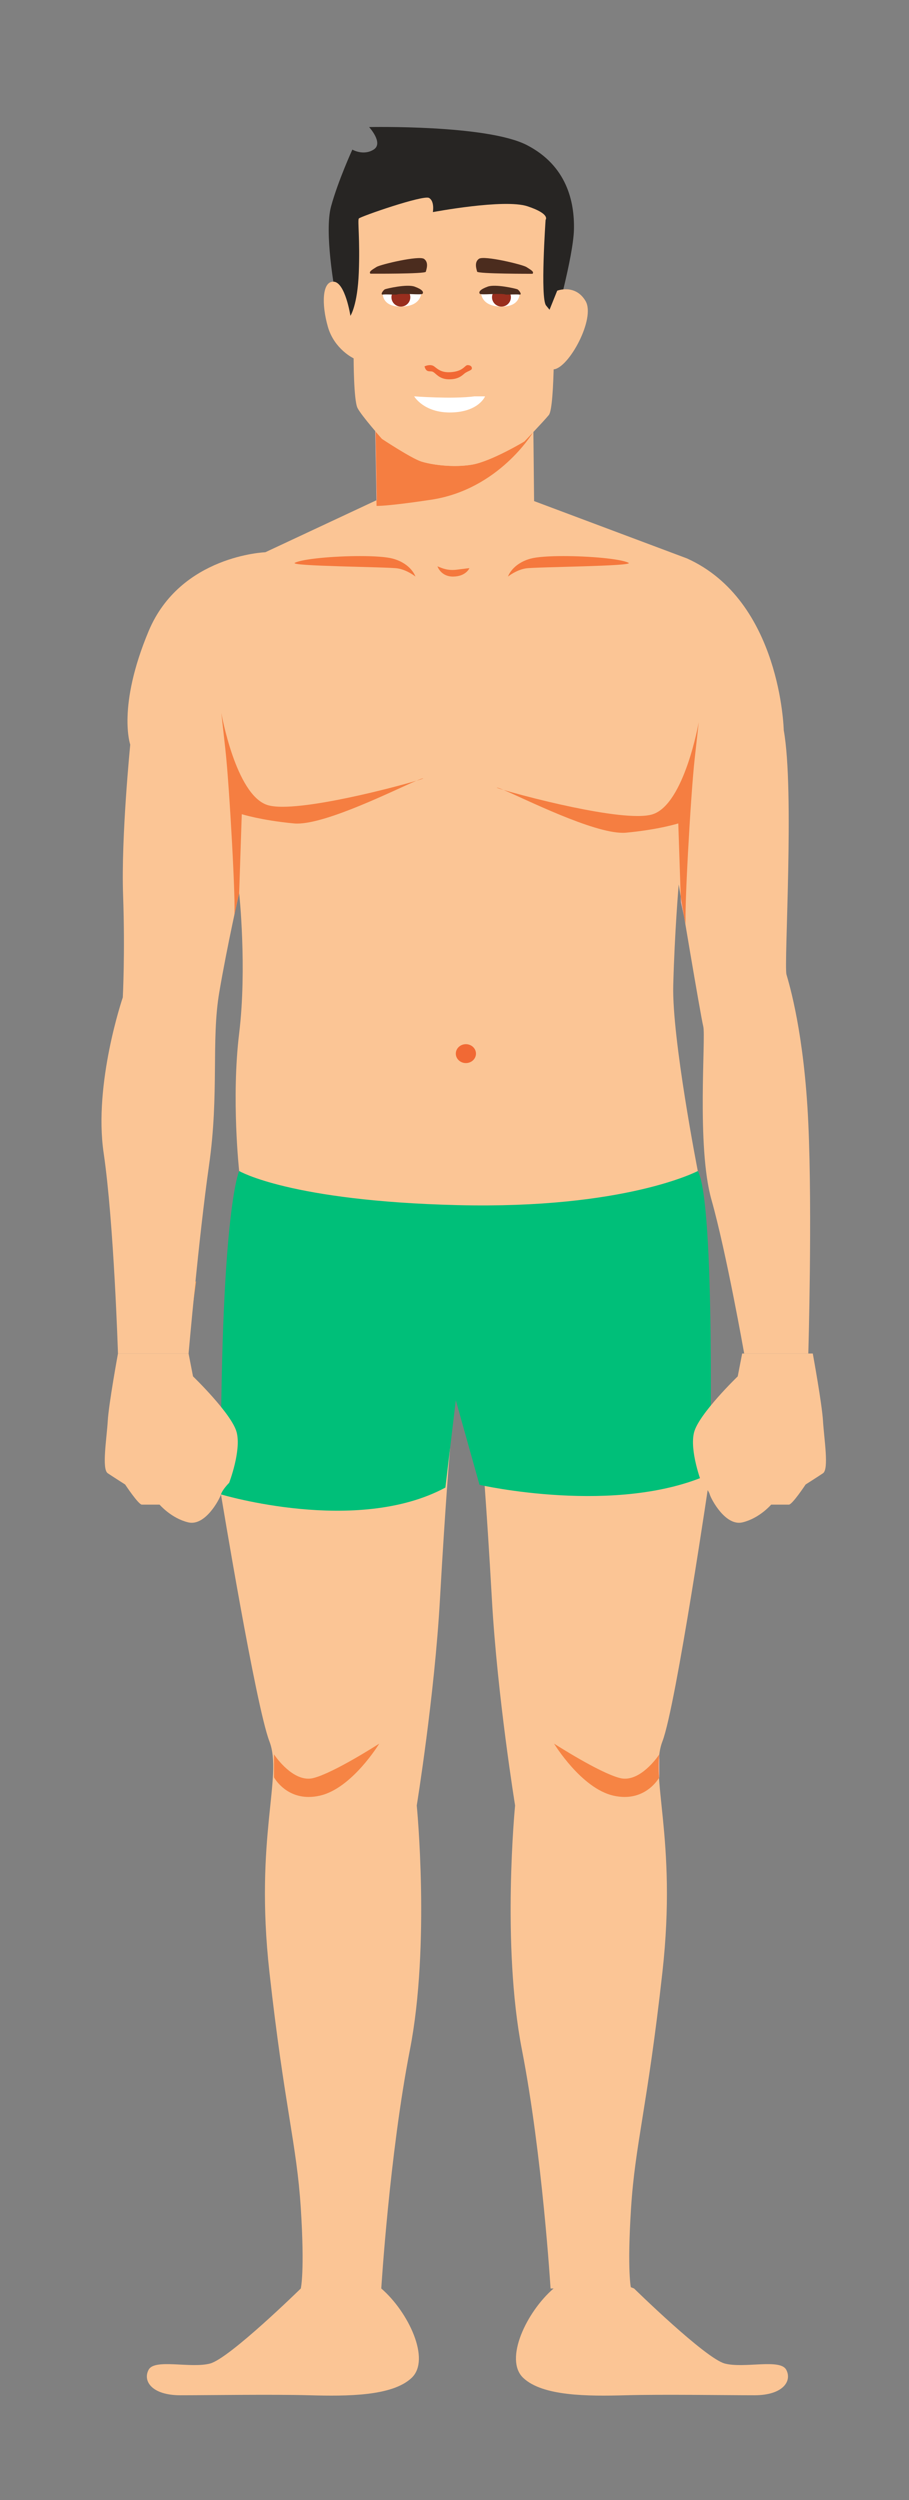 <?xml version="1.0" encoding="UTF-8" standalone="no"?>
<svg
   xmlns:dc="http://purl.org/dc/elements/1.1/"
   xmlns:cc="http://creativecommons.org/ns#"
   xmlns:rdf="http://www.w3.org/1999/02/22-rdf-syntax-ns#"
   xmlns:svg="http://www.w3.org/2000/svg"
   xmlns="http://www.w3.org/2000/svg"
   id="svg2"
   version="1.1"
   xml:space="preserve"
   width="80"
   height="220"
   viewBox="0 0 80 220"><rect x="0" y="0" width="80" height="220" fill="#808080" stroke="none"/><defs
     id="defs6" /><g
     transform="matrix(0.35,0,0,0.35,-216.022,-10.616)"
     id="g3840"><path
       id="path182"
       style="fill:#f8a359;fill-opacity:1;fill-rule:nonzero;stroke:none"
       d="m 653.684,359.826 c 0.068,2.312 0.117,3.607 0.117,3.607 l 11.293,-0.4 c 0,0 0.555,-4.294 1.425,-10.551 -3.7,2.268 -8.334,4.995 -12.835,7.344" /><path
       id="path184"
       style="fill:#fbc595;fill-opacity:1;fill-rule:nonzero;stroke:none"
       d="m 672.771,406.065 c 0,0 8.748,53.174 12.179,62.094 3.43,8.919 -3.774,24.014 0,57.976 3.774,33.962 6.861,43.225 7.89,59.349 1.029,16.124 0,20.241 0,20.241 l 20.24,0 c 0,0 2.059,-33.62 7.205,-60.035 5.145,-26.416 1.715,-61.407 1.715,-61.407 0,0 4.46,-27.445 5.832,-51.803 1.371,-24.358 2.545,-37.981 2.545,-37.981 L 672.771,406.065" /><path
       id="path186"
       style="fill:#fbc595;fill-opacity:1;fill-rule:nonzero;stroke:none"
       d="m 795.758,400.919 c 0,0 -8.549,58.32 -11.98,67.24 -3.43,8.919 3.774,24.014 0,57.976 -3.772,33.962 -6.86,43.225 -7.89,59.349 -1.029,16.124 0,20.241 0,20.241 l -20.24,0 c 0,0 -2.059,-33.62 -7.204,-60.035 -5.146,-26.416 -1.716,-61.407 -1.716,-61.407 0,0 -4.46,-27.445 -5.831,-51.803 -1.373,-24.358 -2.546,-37.981 -2.546,-37.981 l 57.407,6.42" /><path
       id="path188"
       style="fill:#00bf79;fill-opacity:1;fill-rule:nonzero;stroke:none"
       d="m 677.345,324.76 c 0,0 -4.918,10.463 -4.574,81.305 0,0 34.134,10.291 56.432,-1.716 l 2.616,-21.955 5.961,21.27 c 0,0 34.649,7.89 57.976,-2.745 0,0 1.373,-68.269 -3.087,-76.159 -4.46,-7.891 -115.325,0 -115.325,0" /><path
       id="path190"
       style="fill:#fbc595;fill-opacity:1;fill-rule:nonzero;stroke:none"
       d="m 711.524,131.705 0.441,24.355 -28.045,13.123 c 0,0 -21.355,0.771 -29.331,19.811 -7.976,19.04 -4.631,28.56 -4.631,28.56 0,0 -2.315,23.156 -1.801,37.822 0.515,14.665 -0.074,25.729 -0.074,25.729 0,0 -7.388,21.613 -4.815,39.109 2.574,17.496 3.603,50.43 3.603,50.43 l 17.754,0 c 0,0 2.572,-29.331 5.145,-47.343 2.574,-18.01 0.515,-31.39 2.574,-43.483 2.058,-12.092 5.003,-24.957 5.003,-24.957 0,0 2,18.782 0,35.25 -2.001,16.466 0,34.649 0,34.649 0,0 12.75,7.548 54.946,8.576 C 774.487,334.365 792.67,324.76 792.67,324.76 c 0,0 -6.518,-33.278 -6.175,-46.656 0.343,-13.38 1.373,-25.386 1.373,-25.386 0,0 5.489,32.934 6.175,35.678 0.686,2.745 -1.715,30.19 2.058,43.569 3.774,13.38 8.234,38.68 8.234,38.68 l 16.124,0 c 0,0 1.03,-35.249 0,-57.891 -1.029,-22.641 -4.803,-34.992 -5.489,-37.394 -0.686,-2.401 2.059,-46.312 -0.686,-61.407 0,0 -0.686,-32.59 -24.356,-43.225 l -38.424,-14.409 -0.26,-25.814 -39.719,1.201" /><path
       id="path192"
       style="fill:#f6b8aa;fill-opacity:1;fill-rule:nonzero;stroke:none"
       d="m 676.104,260.501 c 10e-4,-0.004 0.003,-0.008 0.003,-0.011 0.736,-3.431 1.239,-5.629 1.239,-5.629 l 0,0 -1.241,5.64" /><path
       id="path194"
       style="fill:#f57e41;fill-opacity:1;fill-rule:nonzero;stroke:none"
       d="m 676.106,260.49 c 0.459,-2.251 -1.192,-32.403 -2.22,-41.65 -1.029,-9.262 -1.029,-9.262 -1.029,-9.262 0,0 3.601,20.584 11.578,23.156 0.951,0.307 2.261,0.443 3.826,0.443 5.694,0 14.775,-1.785 22.311,-3.569 4.869,-1.153 9.092,-2.306 11.34,-2.978 -5.504,2.33 -22.304,10.77 -29.968,10.771 -0.287,0 -0.56,-0.011 -0.82,-0.036 -8.234,-0.771 -13.123,-2.326 -13.123,-2.326 l -0.657,19.823 0,0 c 0,0 -0.502,2.197 -1.239,5.629 m 45.806,-33.86 c 0.81,-0.343 1.375,-0.554 1.631,-0.586 0.028,-0.002 0.049,-0.005 0.064,-0.005 0.172,0 -0.465,0.224 -1.695,0.591" /><path
       id="path196"
       style="fill:#f6b8aa;fill-opacity:1;fill-rule:nonzero;stroke:none"
       d="m 789.241,260.915 -0.82,-3.73 -0.049,-1.441 c 0.231,1.381 0.53,3.159 0.869,5.171" /><path
       id="path198"
       style="fill:#f57e41;fill-opacity:1;fill-rule:nonzero;stroke:none"
       d="m 789.661,262.825 -0.42,-1.91 c -0.339,-2.013 -0.637,-3.79 -0.869,-5.171 l -0.61,-18.38 c 0,0 -4.889,1.554 -13.121,2.326 -0.26,0.024 -0.534,0.036 -0.82,0.036 -7.664,0 -24.465,-8.443 -29.969,-10.773 2.248,0.671 6.471,1.825 11.341,2.978 7.535,1.785 16.616,3.569 22.311,3.569 1.565,0 2.875,-0.135 3.826,-0.441 7.975,-2.574 11.578,-23.156 11.578,-23.156 0,0 0,0 -1.029,9.262 -1.03,9.262 -2.685,39.502 -2.219,41.66 m -45.809,-33.871 c -1.229,-0.367 -1.866,-0.59 -1.694,-0.59 0.015,0 0.036,10e-4 0.064,0.005 0.255,0.033 0.82,0.242 1.63,0.585" /><path
       id="path200"
       style="fill:#fbc595;fill-opacity:1;fill-rule:nonzero;stroke:none"
       d="m 692.84,605.725 c 0,0 -17.925,17.581 -22.814,18.867 -4.889,1.288 -13.894,-1.286 -15.438,1.544 -1.544,2.831 0.772,6.433 7.976,6.433 7.204,0 22.899,-0.258 32.419,0 9.52,0.257 20.841,0.257 25.73,-4.374 4.889,-4.631 -0.858,-16.639 -7.634,-22.47 -6.775,-5.832 -20.24,0 -20.24,0" /><path
       id="path202"
       style="fill:#fbc595;fill-opacity:1;fill-rule:nonzero;stroke:none"
       d="m 776.644,605.725 c 0,0 17.925,17.581 22.814,18.867 4.889,1.288 13.894,-1.286 15.438,1.544 1.544,2.831 -0.771,6.433 -7.976,6.433 -7.204,0 -22.899,-0.258 -32.419,0 -9.52,0.257 -20.841,0.257 -25.73,-4.374 -4.889,-4.631 0.858,-16.639 7.634,-22.47 6.775,-5.832 20.24,0 20.24,0" /><path
       id="path204"
       style="fill:#fbc595;fill-opacity:1;fill-rule:nonzero;stroke:none"
       d="m 646.87,370.644 c 0,0 -2.315,12.607 -2.572,16.981 -0.258,4.374 -1.544,12.092 0,13.123 1.544,1.029 4.374,2.83 4.374,2.83 0,0 3.345,5.06 4.202,5.06 0.858,0 4.46,0 4.46,0 0,0 2.916,3.43 7.204,4.46 4.289,1.029 7.89,-5.832 8.234,-7.032 0.343,-1.201 2.059,-2.916 2.059,-2.916 0,0 3.087,-8.062 1.886,-12.694 -1.201,-4.631 -10.977,-14.065 -10.977,-14.065 l -1.115,-5.746 -17.754,0" /><path
       id="path206"
       style="fill:#fbc595;fill-opacity:1;fill-rule:nonzero;stroke:none"
       d="m 821.581,370.644 c 0,0 2.315,12.607 2.572,16.981 0.258,4.374 1.544,12.092 0,13.123 -1.544,1.029 -4.374,2.83 -4.374,2.83 0,0 -3.345,5.06 -4.202,5.06 -0.858,0 -4.46,0 -4.46,0 0,0 -2.916,3.43 -7.204,4.46 -4.289,1.029 -7.89,-5.832 -8.234,-7.032 -0.343,-1.201 -2.059,-2.916 -2.059,-2.916 0,0 -3.087,-8.062 -1.886,-12.694 1.201,-4.631 10.977,-14.065 10.977,-14.065 l 1.115,-5.746 17.754,0" /><path
       id="path208"
       style="fill:#f6b8aa;fill-opacity:1;fill-rule:nonzero;stroke:none"
       d="m 711.869,156.106 -0.316,-17.39 c 0.034,0.04 0.068,0.079 0.1,0.117 l 0.312,17.226 -0.096,0.046" /><path
       id="path210"
       style="fill:#f57e41;fill-opacity:1;fill-rule:nonzero;stroke:none"
       d="m 712.096,157.53 c -0.144,0 -0.203,-0.004 -0.203,-0.004 l -0.025,-1.42 0.096,-0.046 -0.312,-17.226 c 0.919,1.074 1.604,1.844 1.604,1.844 0,0 7.371,4.883 9.875,5.684 1.77,0.568 4.995,1.135 8.434,1.135 1.425,0 2.888,-0.098 4.298,-0.333 4.817,-0.802 13.191,-5.838 13.191,-5.838 0,0 0.979,-1.014 2.189,-2.294 -0.06,0.101 -8.601,14.386 -25.654,16.95 -9.54,1.434 -12.726,1.548 -13.492,1.548" /><path
       id="path212"
       style="fill:#272523;fill-opacity:1;fill-rule:nonzero;stroke:none"
       d="m 701.431,103.585 c 0,0 -2.754,-14.902 -0.971,-21.381 1.781,-6.48 5.345,-14.255 5.345,-14.255 0,0 2.754,1.62 5.345,0 2.592,-1.62 -1.134,-5.669 -1.134,-5.669 0,0 29.642,-0.649 39.685,4.535 10.044,5.184 11.988,14.254 11.825,21.219 C 761.365,95 756.525,112.007 756.525,112.007 l -10.549,1.944 c 0,0 -42.439,-0.324 -43.411,-1.134 -0.971,-0.81 -1.134,-9.232 -1.134,-9.232" /><path
       id="path214"
       style="fill:#fbc595;fill-opacity:1;fill-rule:nonzero;stroke:none"
       d="m 706.129,120.431 c 0,0 0,10.529 0.973,12.471 0.971,1.945 6.155,7.775 6.155,7.775 0,0 7.371,4.883 9.875,5.684 2.504,0.802 7.915,1.605 12.731,0.802 4.817,-0.802 13.191,-5.838 13.191,-5.838 0,0 4.536,-4.697 6.155,-6.641 1.62,-1.944 1.296,-24.945 1.296,-24.945 0,0 -0.486,-0.81 -1.982,-2.592 -1.498,-1.781 -0.124,-21.543 -0.124,-21.543 0,0 1.296,-1.459 -4.535,-3.401 -5.831,-1.945 -23.811,1.458 -23.811,1.458 0,0 0.486,-2.754 -0.971,-3.564 -1.459,-0.81 -17.332,4.697 -17.656,5.183 -0.324,0.486 0.324,5.346 0,13.607 -0.324,8.26 -2.106,10.852 -2.106,10.852 0,0 -1.295,-8.422 -4.211,-8.585 -2.915,-0.163 -3.078,5.669 -1.458,11.339 1.62,5.669 6.479,7.938 6.479,7.938" /><path
       id="path216"
       style="fill:#fbc595;fill-opacity:1;fill-rule:nonzero;stroke:none"
       d="m 757.315,103.422 c 0,0 4.535,-1.781 7.128,2.591 2.591,4.374 -4.214,16.878 -8.019,17.185 -3.806,0.31 -7.046,0.147 -5.264,-4.388 1.781,-4.536 6.155,-15.389 6.155,-15.389" /><path
       id="path218"
       style="fill:#4b2c1e;fill-opacity:1;fill-rule:nonzero;stroke:none"
       d="m 710.346,99.146 c 0,0 13.804,0.083 13.935,-0.492 0.133,-0.575 0.819,-2.322 -0.446,-3.229 -1.265,-0.906 -11.019,1.414 -11.959,2.033 -0.94,0.618 -2.045,1.149 -1.53,1.689" /><path
       id="path220"
       style="fill:#4b2c1e;fill-opacity:1;fill-rule:nonzero;stroke:none"
       d="m 751.11,99.171 c 0,0 -13.804,0.034 -13.932,-0.541 -0.13,-0.575 -0.811,-2.326 0.458,-3.228 1.268,-0.901 11.014,1.452 11.951,2.074 0.939,0.623 2.041,1.156 1.524,1.695" /><path
       id="path222"
       style="fill:#ffffff;fill-opacity:1;fill-rule:nonzero;stroke:none"
       d="m 713.472,104.395 c 0,0 -0.034,3.212 4.896,3.022 4.93,-0.189 4.763,-3.59 4.763,-3.59 0,0 -2.279,-0.698 -3.152,-0.764 -0.875,-0.066 -6.756,0.324 -6.506,1.331" /><path
       id="path224"
       style="fill:#992e1e;fill-opacity:1;fill-rule:nonzero;stroke:none"
       d="m 720.384,105.07 c 0,1.296 -1.064,2.348 -2.376,2.348 -1.312,0 -2.375,-1.051 -2.375,-2.348 0,-1.298 1.062,-2.349 2.375,-2.349 1.312,0 2.376,1.051 2.376,2.349" /><path
       id="path226"
       style="fill:#4b2c1e;fill-opacity:1;fill-rule:nonzero;stroke:none"
       d="m 716.928,104.395 c -0.152,0.054 -2.699,-0.109 -3.455,0 -0.756,0.107 0.107,-1.151 0.54,-1.331 0.431,-0.181 5.508,-1.369 7.451,-0.667 1.944,0.703 2.321,1.35 1.998,1.782 -0.324,0.431 -5.259,-0.235 -6.534,0.216" /><path
       id="path228"
       style="fill:#ffffff;fill-opacity:1;fill-rule:nonzero;stroke:none"
       d="m 747.834,104.395 c 0,0 0.034,3.212 -4.897,3.022 -4.93,-0.189 -4.763,-3.59 -4.763,-3.59 0,0 2.279,-0.698 3.154,-0.764 0.874,-0.066 6.755,0.324 6.506,1.331" /><path
       id="path230"
       style="fill:#992e1e;fill-opacity:1;fill-rule:nonzero;stroke:none"
       d="m 740.923,105.07 c 0,1.296 1.064,2.348 2.375,2.348 1.312,0 2.376,-1.051 2.376,-2.348 0,-1.298 -1.064,-2.349 -2.376,-2.349 -1.311,0 -2.375,1.051 -2.375,2.349" /><path
       id="path232"
       style="fill:#4b2c1e;fill-opacity:1;fill-rule:nonzero;stroke:none"
       d="m 744.378,104.395 c 0.152,0.054 2.7,-0.109 3.456,0 0.755,0.107 -0.109,-1.151 -0.54,-1.331 -0.432,-0.181 -5.508,-1.369 -7.451,-0.667 -1.944,0.703 -2.322,1.35 -1.998,1.782 0.324,0.431 5.258,-0.235 6.532,0.216" /><path
       id="path234"
       style="fill:#f16834;fill-opacity:1;fill-rule:nonzero;stroke:none"
       d="m 730.21,125.7 c -0.1,0 -0.201,-0.001 -0.305,-0.005 -2.232,-0.081 -3.042,-1.414 -3.771,-1.84 -0.729,-0.429 -1.701,0.383 -2.186,-1.4 0,0 0.647,-0.324 1.367,-0.324 0.36,0 0.738,0.081 1.061,0.324 0.838,0.627 1.675,1.47 3.65,1.47 0.319,0 0.666,-0.022 1.048,-0.07 2.754,-0.346 2.998,-1.724 3.726,-1.724 0.729,0 1.134,0.416 1.052,0.896 -0.081,0.481 -1.215,0.642 -1.944,1.29 -0.695,0.619 -1.675,1.383 -3.699,1.383" /><path
       id="path236"
       style="fill:#ffffff;fill-opacity:1;fill-rule:nonzero;stroke:none"
       d="m 721.355,129.988 c 0,0 9.666,0.729 15.119,0 l 2.7,0 c 0,0 -1.564,3.888 -8.476,4.05 -6.912,0.161 -9.342,-4.05 -9.342,-4.05" /><path
       id="path238"
       style="fill:#f16934;fill-opacity:1;fill-rule:nonzero;stroke:none"
       d="m 734.355,297.621 c -1.4,0 -2.535,-1.064 -2.535,-2.376 0,-1.312 1.135,-2.376 2.535,-2.376 1.4,0 2.535,1.064 2.535,2.376 0,1.312 -1.135,2.376 -2.535,2.376" /><path
       id="path240"
       style="fill:#f68444;fill-opacity:1;fill-rule:nonzero;stroke:none"
       d="m 694.826,482.139 c -6.088,0 -8.72,-4.935 -8.72,-4.935 l 0,-5.771 c 0,0 3.986,6.109 8.631,6.109 0.414,0 0.833,-0.049 1.254,-0.154 5.157,-1.289 16.578,-8.658 16.578,-8.658 0,0 -6.815,11.236 -14.92,13.079 -1.012,0.23 -1.952,0.33 -2.822,0.33" /><path
       id="path242"
       style="fill:#f8c4b8;fill-opacity:1;fill-rule:nonzero;stroke:none"
       d="m 782.92,477.327 c -0.135,-2.21 -0.144,-4.156 0.071,-5.893 l 0,5.769 c 0,0 -0.024,0.044 -0.071,0.124" /><path
       id="path244"
       style="fill:#f68444;fill-opacity:1;fill-rule:nonzero;stroke:none"
       d="m 774.271,482.139 c -0.87,0 -1.81,-0.1 -2.822,-0.33 -8.105,-1.843 -14.92,-13.079 -14.92,-13.079 0,0 11.42,7.369 16.578,8.658 0.421,0.105 0.84,0.154 1.254,0.154 4.645,0 8.631,-6.109 8.631,-6.109 l 0,0.002 c -0.215,1.736 -0.206,3.683 -0.071,5.893 -0.458,0.766 -3.138,4.811 -8.649,4.811" /><path
       id="path246"
       style="fill:#f5783d;fill-opacity:1;fill-rule:nonzero;stroke:none"
       d="m 721.676,175.299 c 0,0 -2.059,-1.673 -4.504,-2.059 -2.444,-0.386 -27.598,-0.532 -25.801,-1.415 2.041,-1.002 9.861,-1.679 16.366,-1.679 3.518,0 6.652,0.199 8.277,0.65 4.631,1.286 5.661,4.503 5.661,4.503" /><path
       id="path248"
       style="fill:#f5783d;fill-opacity:1;fill-rule:nonzero;stroke:none"
       d="m 744.936,175.299 c 0,0 1.03,-3.216 5.661,-4.503 1.625,-0.451 4.759,-0.65 8.277,-0.65 6.505,0 14.325,0.676 16.366,1.679 1.796,0.882 -23.358,1.029 -25.802,1.415 -2.444,0.386 -4.503,2.059 -4.503,2.059" /><path
       id="path250"
       style="fill:#f5783d;fill-opacity:1;fill-rule:nonzero;stroke:none"
       d="m 731.114,175.3 c -3.09,0 -3.906,-2.578 -3.906,-2.578 0.859,0.325 1.986,0.916 3.756,0.916 0.351,0 0.728,-0.024 1.133,-0.076 2.444,-0.323 3.151,-0.383 3.151,-0.383 0,0 -0.836,2.054 -4.02,2.119 -0.039,0 -0.076,0.001 -0.114,0.001" /></g></svg>